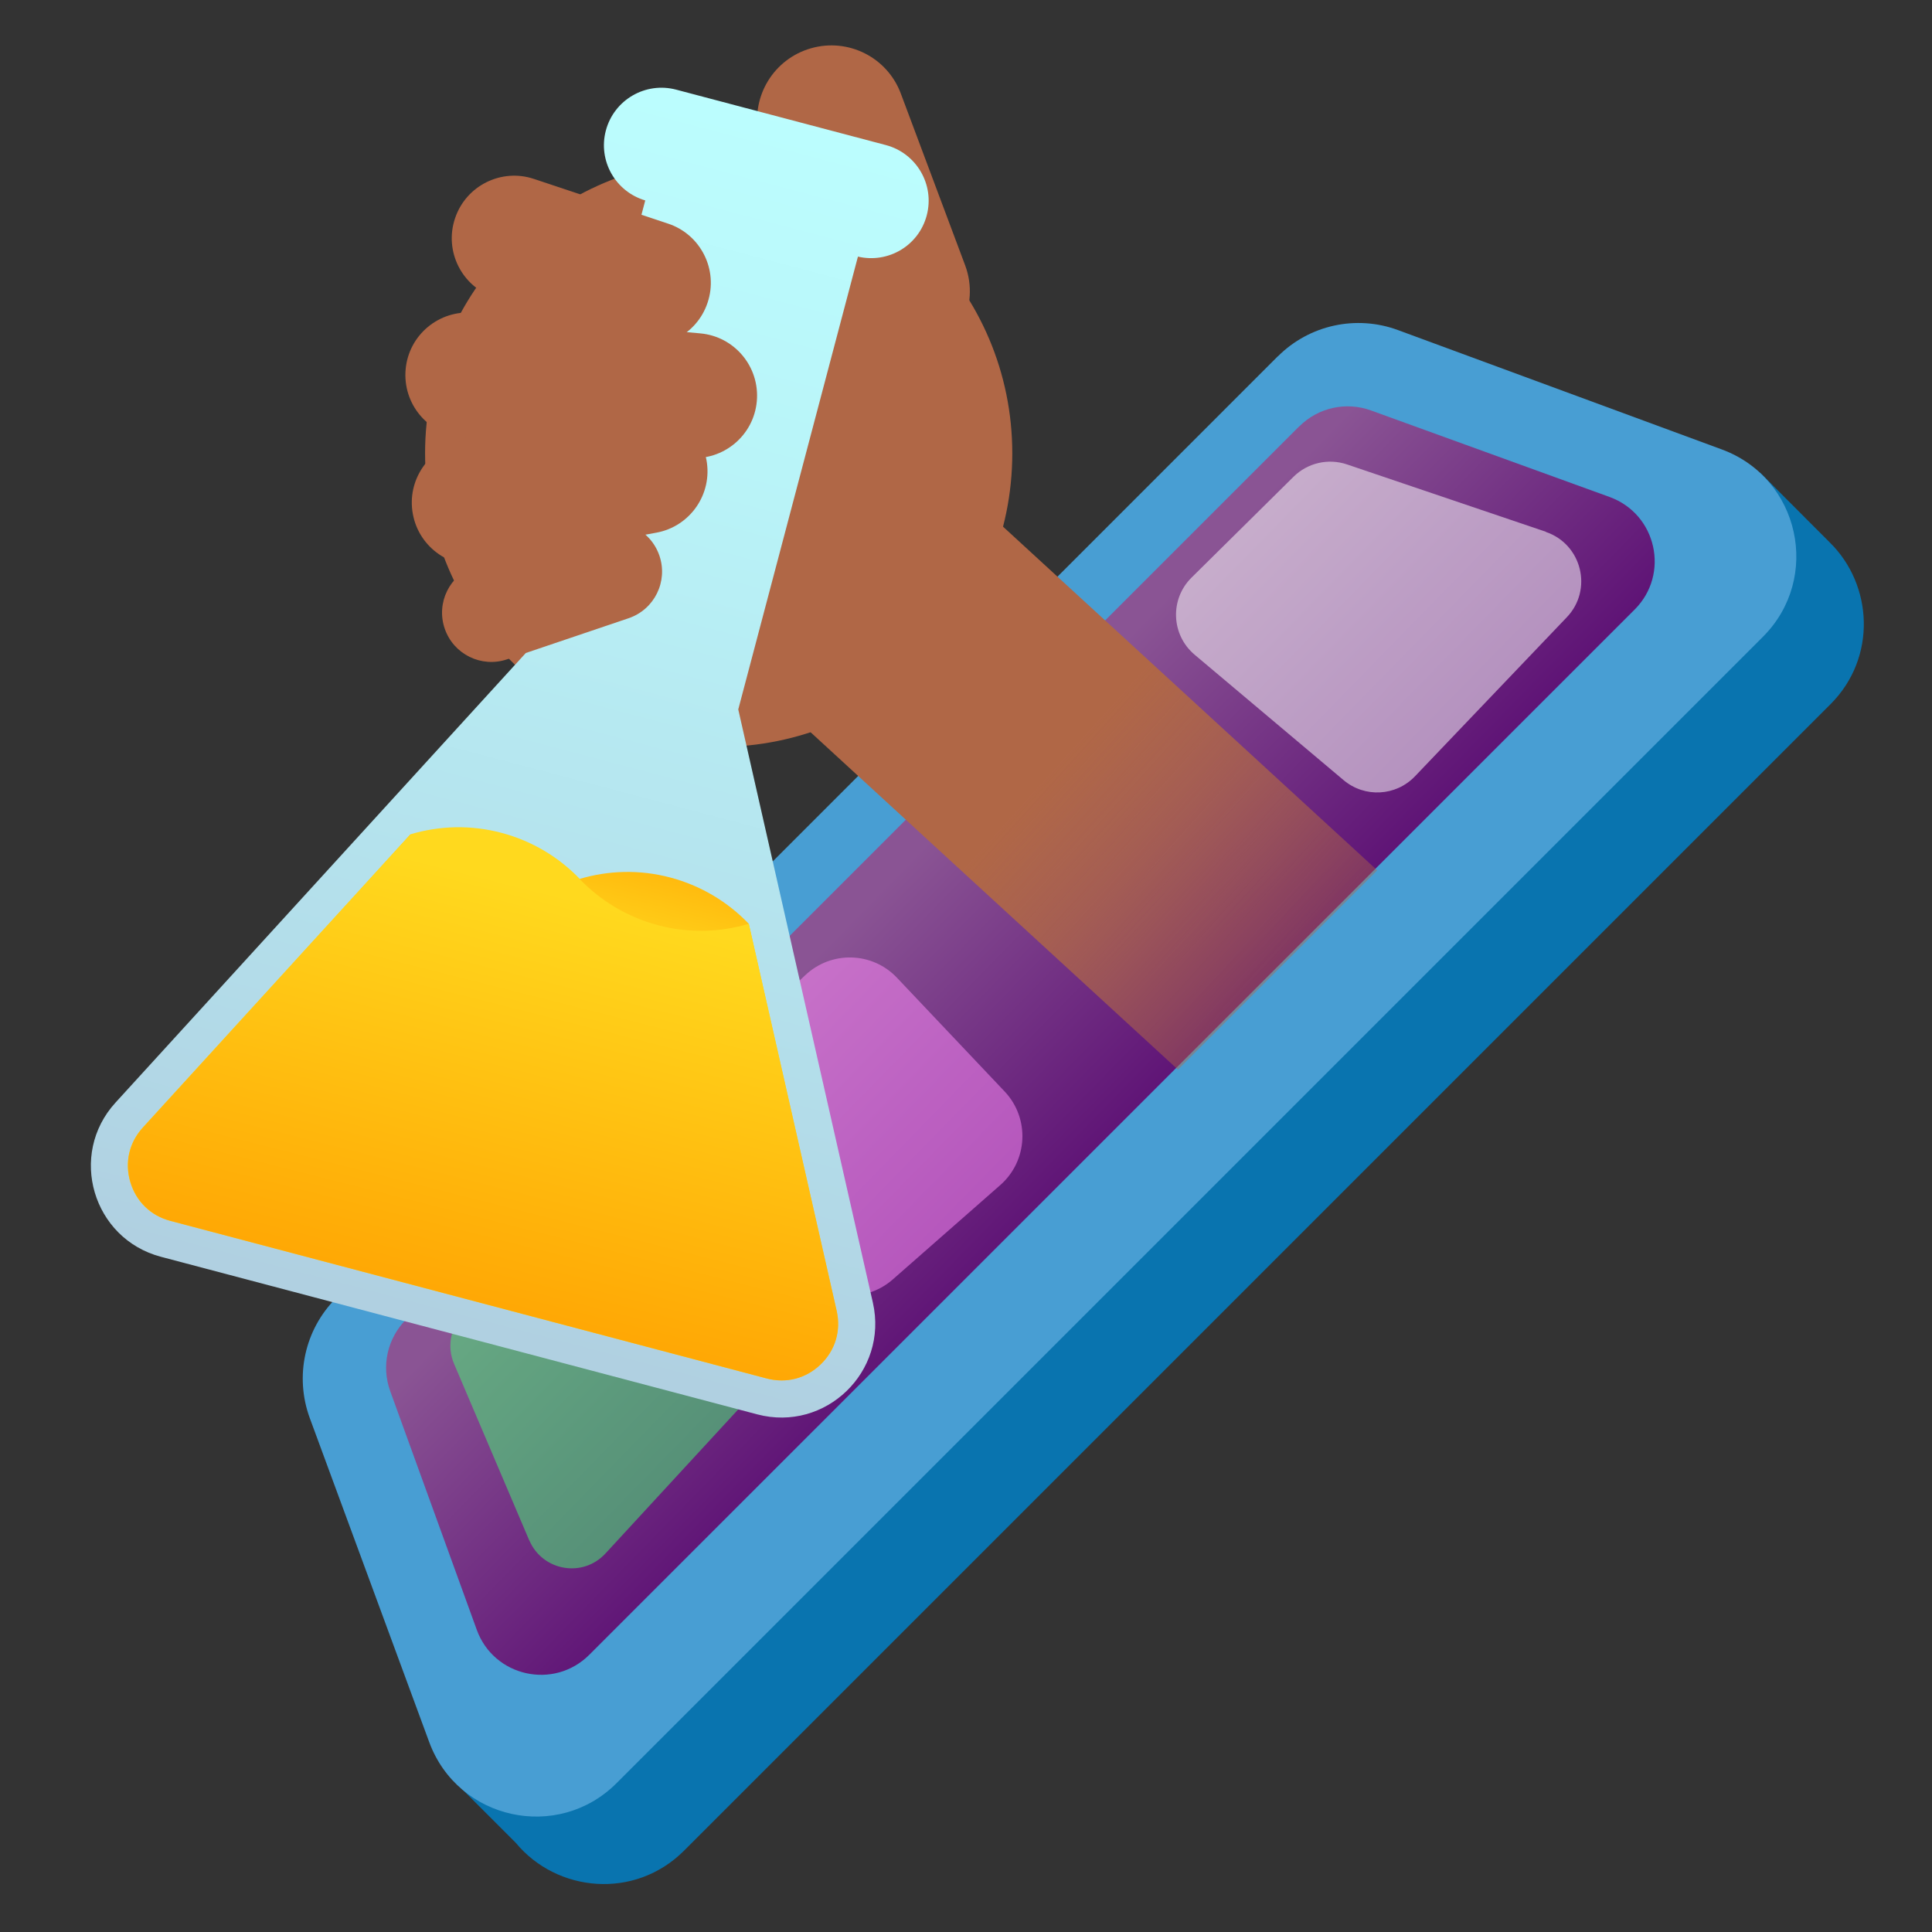 <svg xmlns="http://www.w3.org/2000/svg" width="90" height="90" viewBox="0 0 90 90" fill="none"><rect x="0" y="0" width="90" height="90" fill="#333333" stroke="none"/><g clip-path="url(#clip0_2007_5441)"><path d="M80.858 23.164L22.221 81.795L21.099 82.918L24.033 85.852C25.942 88.157 29.572 88.505 31.865 86.212L85.269 32.808C87.448 30.629 87.244 27.239 85.239 25.27L81.993 22.018L80.852 23.158L80.858 23.164Z" fill="#0974AF"></path><path d="M59.53 16.593L15.655 60.473C14.191 61.937 13.717 64.116 14.431 66.06L19.994 81.153C21.333 84.784 25.983 85.804 28.72 83.068L82.125 29.663C84.861 26.927 83.841 22.276 80.21 20.937L65.117 15.374C63.179 14.66 60.994 15.134 59.53 16.599V16.593Z" fill="#489ED3"></path><path d="M60.526 19.857L18.92 61.463C18.044 62.34 17.756 63.636 18.176 64.8L22.209 75.92C23.001 78.111 25.803 78.735 27.454 77.084L76.147 28.397C77.798 26.747 77.174 23.95 74.983 23.152L63.863 19.119C62.699 18.699 61.403 18.987 60.526 19.863V19.857Z" fill="url(#paint0_linear_2007_5441)"></path><path opacity="0.52" d="M72.013 24.772L62.747 21.634C61.877 21.34 60.911 21.561 60.257 22.21L55.504 26.909C54.489 27.917 54.555 29.573 55.648 30.497L62.591 36.343C63.575 37.171 65.027 37.093 65.916 36.162L72.985 28.757C74.215 27.473 73.693 25.348 72.007 24.778L72.013 24.772Z" fill="white"></path><path opacity="0.52" d="M41.785 45.548L46.802 50.847C47.978 52.096 47.888 54.07 46.598 55.204L41.587 59.603C40.23 60.791 38.142 60.539 37.11 59.063L33.023 53.218C32.165 51.987 32.333 50.313 33.425 49.281L37.512 45.428C38.724 44.282 40.639 44.336 41.785 45.548Z" fill="#FF8DFA"></path><path opacity="0.52" d="M24.651 71.749L21.153 63.534C20.811 62.736 20.985 61.812 21.597 61.193L26.44 56.266C27.346 55.342 28.858 55.432 29.656 56.452L34.595 62.784C35.237 63.612 35.19 64.782 34.481 65.556L28.204 72.368C27.148 73.514 25.27 73.184 24.657 71.755L24.651 71.749Z" fill="#46F773"></path><path d="M33.479 34.794C41.033 34.794 47.156 28.671 47.156 21.117C47.156 13.564 41.033 7.441 33.479 7.441C25.926 7.441 19.802 13.564 19.802 21.117C19.802 28.671 25.926 34.794 33.479 34.794Z" fill="#B06746"></path><path d="M36.96 14.618L35.333 6.229C34.991 4.47 36.054 2.742 37.776 2.25C39.51 1.752 41.335 2.67 41.965 4.362L44.959 12.356C45.667 14.246 44.611 16.334 42.673 16.887L41.311 17.277C39.36 17.835 37.35 16.605 36.966 14.612L36.96 14.618Z" fill="#B06746"></path><path d="M64.157 40.543L54.873 49.827L30.683 27.611L39.966 18.327L64.157 40.543Z" fill="url(#paint1_linear_2007_5441)"></path><path d="M40.662 60.683L34.391 33.048L39.966 11.954C41.377 12.284 42.799 11.444 43.171 10.033C43.549 8.605 42.697 7.135 41.263 6.757L31.499 4.176C30.07 3.798 28.6 4.65 28.222 6.084C27.85 7.489 28.672 8.929 30.058 9.337L24.483 30.431L5.381 51.363C3.161 53.794 4.319 57.707 7.5 58.547L35.273 65.886C38.454 66.726 41.389 63.894 40.662 60.683Z" fill="url(#paint2_linear_2007_5441)"></path><path d="M27.004 40.951C25.665 41.347 24.213 41.401 22.767 41.017C21.321 40.633 20.084 39.871 19.118 38.869L6.654 52.522C6.012 53.224 5.802 54.148 6.066 55.06C6.336 55.972 7.014 56.632 7.932 56.872L35.705 64.212C36.624 64.452 37.542 64.212 38.226 63.558C38.91 62.898 39.18 61.991 38.97 61.061L34.877 43.028C33.911 42.026 32.675 41.263 31.229 40.879C29.782 40.495 28.33 40.549 26.998 40.945L27.004 40.951Z" fill="url(#paint3_linear_2007_5441)"></path><path d="M27.004 40.951C27.97 41.953 29.206 42.716 30.652 43.1C32.099 43.484 33.551 43.43 34.883 43.034L38.976 61.061C39.186 61.986 38.916 62.898 38.232 63.558C37.548 64.218 36.63 64.458 35.711 64.212L7.938 56.873C7.02 56.632 6.342 55.966 6.072 55.06C5.802 54.148 6.018 53.224 6.66 52.522L19.124 38.863C20.462 38.467 21.915 38.413 23.361 38.797C24.807 39.181 26.044 39.943 27.01 40.945L27.004 40.951Z" fill="url(#paint4_linear_2007_5441)"></path><path d="M30.719 25.888C30.311 24.688 29.008 24.046 27.808 24.454L22.149 26.369C20.949 26.777 20.306 28.079 20.715 29.279C21.123 30.479 22.425 31.121 23.625 30.713L29.284 28.799C30.485 28.391 31.127 27.089 30.719 25.888Z" fill="#B06746"></path><path d="M31.121 10.417L24.873 8.335C23.349 7.825 21.699 8.653 21.195 10.177C20.685 11.702 21.513 13.352 23.037 13.856L29.284 15.938C30.809 16.448 32.459 15.62 32.963 14.096C33.473 12.572 32.645 10.921 31.121 10.417Z" fill="#B06746"></path><path d="M32.909 21.43C32.621 19.851 31.103 18.801 29.524 19.095L21.567 20.553C19.988 20.841 18.938 22.36 19.232 23.944C19.52 25.522 21.039 26.573 22.617 26.278L30.575 24.814C32.153 24.526 33.203 23.008 32.909 21.424V21.43Z" fill="#B06746"></path><path d="M32.621 15.53L22.059 14.57C20.456 14.426 19.04 15.602 18.896 17.205C18.752 18.807 19.928 20.223 21.531 20.367L32.093 21.328C33.695 21.471 35.111 20.295 35.255 18.693C35.4 17.091 34.223 15.674 32.621 15.53Z" fill="#B06746"></path></g><defs><linearGradient id="paint0_linear_2007_5441" x1="40.668" y1="41.816" x2="52.035" y2="52.918" gradientUnits="userSpaceOnUse"><stop stop-color="#8A5494"></stop><stop offset="1" stop-color="#5F1476"></stop></linearGradient><linearGradient id="paint1_linear_2007_5441" x1="43.039" y1="30.119" x2="75.385" y2="59.351" gradientUnits="userSpaceOnUse"><stop offset="0.19" stop-color="#B06746"></stop><stop offset="0.32" stop-color="#B06746" stop-opacity="0.79"></stop><stop offset="0.6" stop-color="#B06746" stop-opacity="0.26"></stop><stop offset="0.74" stop-color="#B06746" stop-opacity="0"></stop></linearGradient><linearGradient id="paint2_linear_2007_5441" x1="21.494" y1="61.799" x2="37.118" y2="2.664" gradientUnits="userSpaceOnUse"><stop stop-color="#B0D0E1"></stop><stop offset="0.16" stop-color="#B2D9E7"></stop><stop offset="0.69" stop-color="#B9F4F8"></stop><stop offset="1" stop-color="#BCFFFF"></stop></linearGradient><linearGradient id="paint3_linear_2007_5441" x1="26.185" y1="44.044" x2="28.077" y2="36.885" gradientUnits="userSpaceOnUse"><stop stop-color="#FFD91E"></stop><stop offset="1" stop-color="#FFA503"></stop></linearGradient><linearGradient id="paint4_linear_2007_5441" x1="26.606" y1="41.772" x2="21.586" y2="61.593" gradientUnits="userSpaceOnUse"><stop stop-color="#FFD91E"></stop><stop offset="1" stop-color="#FFA503"></stop></linearGradient><clipPath id="clip0_2007_5441"><rect width="82.588" height="85.649" fill="white" transform="translate(4.235 2.118)"></rect></clipPath></defs></svg>